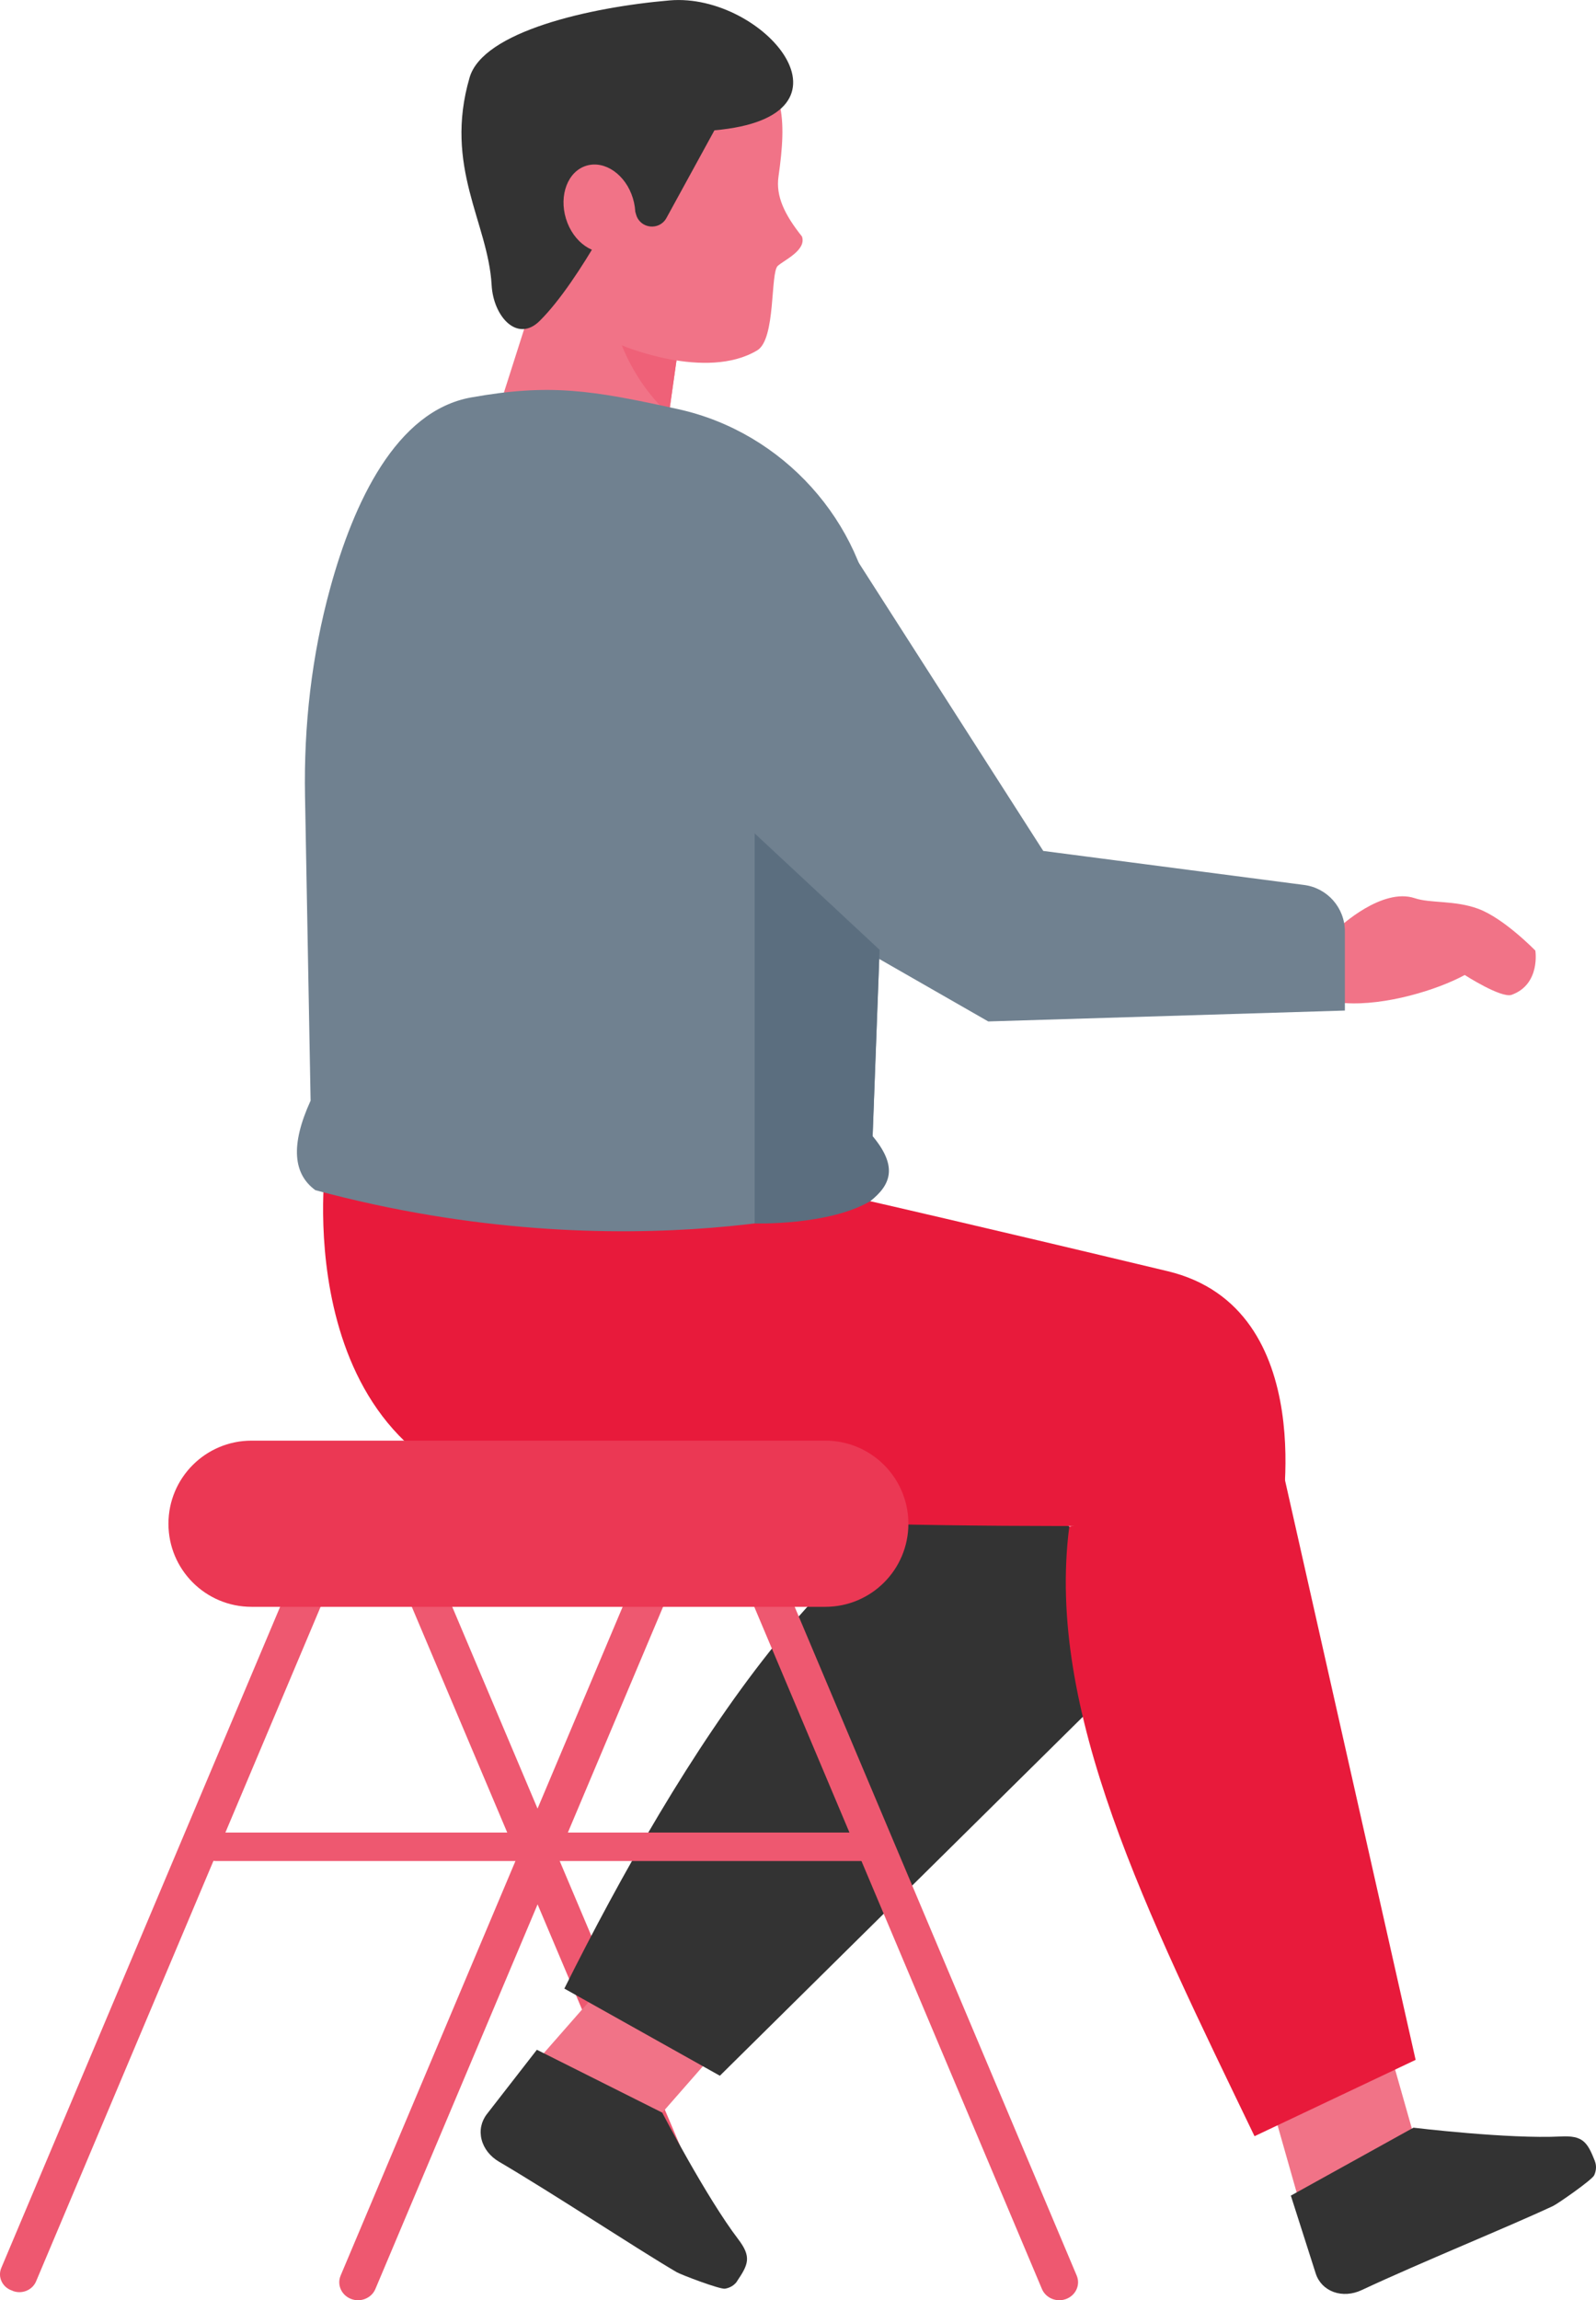 <?xml version="1.0" encoding="UTF-8"?><svg id="Layer_2" xmlns="http://www.w3.org/2000/svg" viewBox="0 0 243.41 350.74"><defs><style>.cls-1{fill:#e81a3b;}.cls-1,.cls-2,.cls-3,.cls-4,.cls-5,.cls-6,.cls-7,.cls-8{fill-rule:evenodd;}.cls-2{fill:#ee5870;}.cls-3{fill:#5b6e7f;}.cls-4,.cls-9{fill:#f17387;}.cls-5{fill:#eb3854;}.cls-6{fill:#333;}.cls-7{fill:#708190;}.cls-8{fill:#ef6178;}</style></defs><g id="Layer_1-2"><g><path class="cls-2" d="M107.7,343.88h0c1.46-.57,2.2-2.1,1.63-3.43l-49.33-116.66c-.56-1.33-2.2-1.95-3.67-1.38h0c-1.46,.57-2.2,2.1-1.63,3.43l49.33,116.66c.56,1.33,2.2,1.95,3.67,1.38Z"/><polygon class="cls-4" points="81.74 314.43 100.08 323.19 112.55 308.96 94.22 300.2 81.74 314.43"/><path class="cls-6" d="M112.41,347.86c-.4,.58-1.06,.99-1.83,1.12-.77,.13-6.72-2.13-7.4-2.53-6.5-3.83-18.47-11.77-27.09-16.84-1.34-.79-2.3-2.01-2.64-3.37-.35-1.36-.06-2.75,.79-3.86,3.22-4.14,7.64-9.83,7.64-9.83l19.11,9.58s6.74,12.94,11.6,19.31c2.03,2.67,1.58,3.81-.19,6.41h0Z"/><path class="cls-6" d="M182.45,244.67l-72.66,71.84-23.72-13.29c17.27-34.64,43.64-77.03,67.69-76.2l28.68,17.65Z"/><polygon class="cls-4" points="198.38 336.51 215.7 325.88 210.53 307.67 193.21 318.31 198.38 336.51"/><path class="cls-6" d="M243.24,329.55c.26,.66,.22,1.43-.11,2.14-.33,.71-5.55,4.34-6.27,4.68-6.83,3.2-20.15,8.59-29.2,12.83-1.41,.66-2.95,.76-4.27,.28-1.32-.48-2.31-1.5-2.73-2.83-1.6-4.99-3.79-11.86-3.79-11.86l18.7-10.36s14.49,1.75,22.49,1.34c3.35-.17,4.04,.85,5.19,3.78h0Z"/><path class="cls-1" d="M49.6,177.9s-5.89,45.97,32.52,51.17c38.4,5.2,113.14,3.27,113.14,3.27,0,0,6.4-32.87-17.19-38.51-29.81-7.13-45.35-10.67-45.35-10.67l-83.11-5.26Z"/><path class="cls-4" d="M75.05,65.51l9.25-29,20.39,7.68-3.9,27.64c-6.09-6.9-15.33-7.74-25.74-6.32h0Z"/><path class="cls-8" d="M92.97,45.62s.8,9.89,9.04,17.55l.82-5.78,1.2-8.5c-4.19-.09-8.02-.88-11.06-3.27Z"/><path class="cls-9" d="M80.18,22.13c2.75-13.59,3.73-15.9,15.67-18.21,12.1-1.22,4.11,3.07,16.66,5.89,7.39,1.66,7.45,8.51,6.22,17.12-.43,3,.94,5.82,3.58,9.13,.72,2.08-2.7,3.59-3.69,4.48-1.16,1.05-.27,11.17-3.13,12.88-7.84,4.7-20.67-.77-20.67-.77-13.79-7.16-5.98-35.08-5.98-35.08-.79-4.71-9.4,8.15-8.67,4.54Z"/><path class="cls-6" d="M95.67,28.31s-7.11,14.43-13.37,20.63c-3.41,3.37-7.06-.68-7.32-5.47-.53-9.54-7.34-18.01-3.36-31.65C73.65,4.83,89.85,1.11,102.15,.06c14.28-1.22,30.46,17.72,6.81,19.81l-7.32,13.37c-1.07,1.95-3.96,1.66-4.61-.47l-1.36-4.46Z"/><path class="cls-4" d="M89.42,25.27c2.82-.86,6,1.35,7.1,4.95,1.1,3.6-.28,7.22-3.1,8.08-2.82,.86-6-1.35-7.1-4.95-1.1-3.59,.28-7.22,3.1-8.08h0Z"/><path class="cls-7" d="M135.33,113.09l-2.62,70.07s-36.23,11.36-84.61-1.68c-3.34-2.43-3.86-6.8-.73-13.65l-.85-46.43c-.2-10.73,1.01-21.45,3.86-31.8,3.54-12.89,10-26.95,21.49-29,11.96-2.13,18.31-1.14,31.61,1.8,15.96,3.53,28.17,17.16,29.92,33.11l1.93,17.57Z"/><path class="cls-4" d="M204.28,141.38s6.48-6.1,11.5-4.42c2.39,.8,6.07,.29,9.66,1.61,3.94,1.45,8.72,6.38,8.72,6.38,0,0,.82,5.13-3.61,6.74-1.58,.57-7.16-3.02-7.16-3.02-4.17,2.27-12.09,4.7-18.29,4.28l-11.59-.53-5.33-6.53,16.1-4.51Z"/><path class="cls-7" d="M127.76,80.8l31.35,48.95,39.78,5.19c3.56,.46,6.22,3.49,6.22,7.08v12.07l-54.39,1.66-35.6-20.4,12.66-54.55Z"/><path class="cls-1" d="M195.92,225.44l19.98,88.65-24.57,11.64c-16.42-34.08-31.88-64.86-28.25-92.95l32.84-7.34Z"/><path class="cls-2" d="M162.63,350.54h0c1.46-.57,2.17-2.16,1.58-3.56l-51.91-123.07c-.59-1.4-2.26-2.08-3.72-1.51h0c-1.46,.57-2.17,2.16-1.58,3.56l51.91,123.07c.59,1.4,2.26,2.08,3.72,1.51Z"/><path class="cls-2" d="M78.82,283.77H32.93c-1.19,0-2.17-.98-2.17-2.17h0c0-1.19,.98-2.17,2.17-2.17h45.89c1.19,0,2.17,.98,2.17,2.17h0c0,1.19-.98,2.17-2.17,2.17Z"/><path class="cls-2" d="M53.53,350.54h0c-1.46-.57-2.17-2.16-1.58-3.56l51.91-123.07c.59-1.4,2.26-2.08,3.72-1.51h0c1.46,.57,2.17,2.16,1.58,3.56l-51.91,123.07c-.59,1.4-2.26,2.08-3.72,1.51Z"/><path class="cls-2" d="M133.44,283.77h-49.15c-1.19,0-2.17-.98-2.17-2.17h0c0-1.19,.98-2.17,2.17-2.17h49.15c1.19,0,2.17,.98,2.17,2.17h0c0,1.19-.98,2.17-2.17,2.17Z"/><path class="cls-2" d="M1.95,349.31l-.24-.09c-1.4-.54-2.08-2.07-1.51-3.41l49.97-118.46c.57-1.34,2.16-1.99,3.56-1.45l.24,.09c1.4,.54,2.08,2.07,1.51,3.41L5.5,347.87c-.57,1.34-2.16,1.99-3.56,1.45Z"/><path class="cls-5" d="M125.87,245.01H38.36c-7,0-12.67-5.67-12.67-12.67h0c0-7,5.67-12.67,12.67-12.67H125.87c7,0,12.67,5.67,12.67,12.67h0c0,7-5.67,12.67-12.67,12.67Z"/><path class="cls-3" d="M134.15,144.83l-19.05-17.75v59.47s11.23,.35,17.62-3.39c3.15-2.49,4.25-5.26,.37-9.92l1.06-28.41Z"/></g></g></svg>
